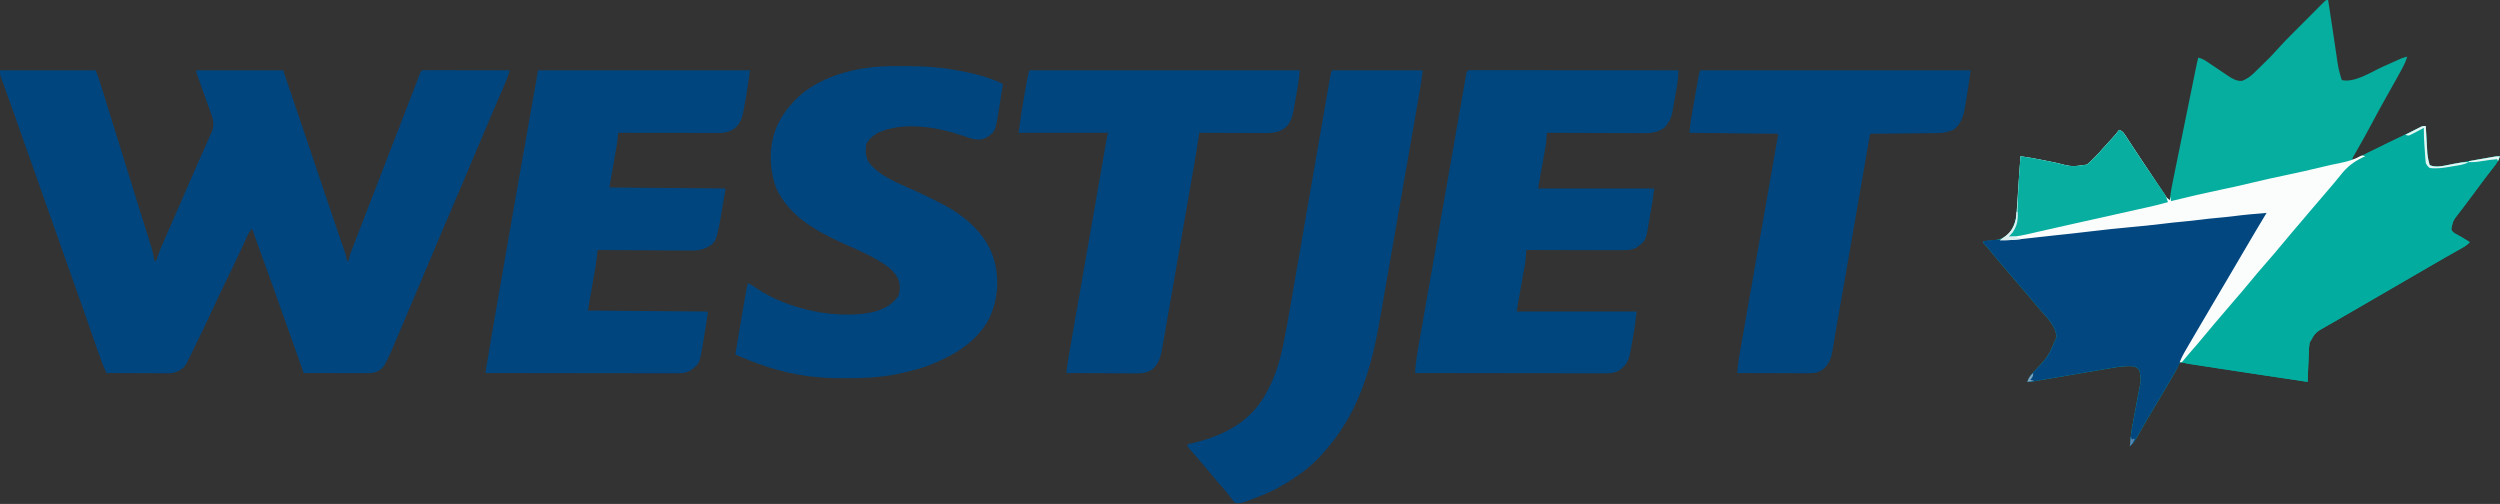 <?xml version="1.0" encoding="UTF-8"?>
<svg version="1.1" xmlns="http://www.w3.org/2000/svg" width="2560" height="516">
<rect width="100%" height="100%" fill="#333333" stroke="none"/>
<path d="M0 0 C0.356 2.303 0.712 4.607 1.067 6.91 C1.405 9.103 1.744 11.296 2.084 13.488 C3.168 20.51 4.231 27.535 5.268 34.564 C5.875 38.677 6.489 42.79 7.103 46.902 C7.407 48.956 7.71 51.01 8.01 53.065 C8.438 56.003 8.877 58.939 9.316 61.875 C9.441 62.747 9.566 63.619 9.695 64.518 C10.609 70.535 12.114 76.216 14 82 C27.073 85.059 44.351 73.538 56.125 68.25 C59.056 66.936 61.988 65.624 64.921 64.316 C66.732 63.508 68.542 62.697 70.35 61.882 C71.165 61.518 71.981 61.154 72.821 60.778 C73.534 60.458 74.246 60.138 74.981 59.808 C76.97 59.012 78.912 58.467 81 58 C79.319 64.116 76.225 69.415 73.188 74.938 C72.609 75.999 72.03 77.06 71.433 78.153 C67.043 86.173 62.544 94.127 58.018 102.07 C53.39 110.23 48.958 118.49 44.558 126.774 C39.493 136.305 34.262 145.727 28.859 155.07 C28.35 155.957 27.841 156.844 27.316 157.758 C26.867 158.533 26.418 159.308 25.955 160.106 C24.85 161.944 24.85 161.944 25 164 C26.051 163.487 27.101 162.975 28.183 162.446 C65.084 144.439 65.084 144.439 81.385 136.655 C82.739 136.008 82.739 136.008 84.121 135.348 C84.951 134.952 85.781 134.556 86.636 134.149 C88.936 133.031 91.203 131.861 93.473 130.684 C97 129 97 129 100 129 C100.05 129.927 100.1 130.855 100.152 131.811 C100.343 135.285 100.542 138.759 100.745 142.232 C100.831 143.73 100.914 145.227 100.995 146.725 C101.112 148.89 101.238 151.054 101.367 153.219 C101.441 154.517 101.514 155.816 101.589 157.154 C102.035 161.328 102.781 164.985 104 169 C110.849 172.424 121.339 169.097 128.461 167.812 C130.397 167.473 132.334 167.134 134.27 166.795 C136.957 166.323 139.643 165.844 142.33 165.364 C147.056 164.522 151.784 163.69 156.512 162.86 C159.025 162.418 161.537 161.973 164.048 161.525 C165.18 161.324 166.312 161.124 167.478 160.918 C168.475 160.74 169.471 160.563 170.498 160.38 C173 160 173 160 176 160 C174.7 163.616 173.155 166.387 170.797 169.414 C170.154 170.248 169.51 171.081 168.847 171.94 C168.155 172.826 167.463 173.712 166.75 174.625 C165.286 176.521 163.824 178.418 162.363 180.316 C161.26 181.748 161.26 181.748 160.135 183.208 C156.436 188.046 152.84 192.96 149.246 197.876 C146.169 202.078 143.06 206.249 139.898 210.387 C138.876 211.73 138.876 211.73 137.832 213.101 C136.522 214.819 135.207 216.532 133.885 218.24 C128.009 225.708 128.009 225.708 126.027 234.75 C127.319 237.737 128.716 238.47 131.562 240 C132.458 240.498 133.354 240.995 134.277 241.508 C135.176 242 136.074 242.493 137 243 C138.549 243.947 140.091 244.904 141.625 245.875 C143.296 246.927 143.296 246.927 145 248 C142.492 250.818 139.701 252.457 136.426 254.301 C135.296 254.941 134.166 255.581 133.001 256.24 C132.401 256.578 131.8 256.915 131.181 257.263 C127.989 259.056 124.806 260.865 121.621 262.672 C120.651 263.221 120.651 263.221 119.662 263.781 C113.704 267.159 107.784 270.6 101.875 274.062 C93.6 278.905 85.308 283.715 77 288.5 C68.652 293.308 60.318 298.139 52 303 C43.682 307.861 35.348 312.691 27 317.5 C24.838 318.747 22.677 319.995 20.516 321.242 C17.217 323.146 13.918 325.047 10.615 326.942 C7.324 328.831 4.037 330.728 0.75 332.625 C-0.244 333.193 -1.238 333.761 -2.262 334.346 C-13.072 340.444 -13.072 340.444 -19 351 C-19.487 354.14 -19.624 357.26 -19.73 360.434 C-19.791 361.75 -19.791 361.75 -19.852 363.094 C-19.976 365.875 -20.082 368.656 -20.188 371.438 C-20.269 373.333 -20.352 375.228 -20.436 377.123 C-20.638 381.748 -20.823 386.374 -21 391 C-48.128 387.079 -75.215 382.906 -102.3 378.703 C-107.926 377.831 -113.553 376.959 -119.18 376.088 C-130.12 374.393 -141.06 372.697 -152 371 C-152.302 371.772 -152.604 372.544 -152.915 373.34 C-154.061 376.15 -155.431 378.67 -156.949 381.297 C-157.542 382.325 -158.135 383.353 -158.746 384.412 C-159.387 385.514 -160.027 386.615 -160.688 387.75 C-161.362 388.915 -162.037 390.079 -162.711 391.244 C-167.832 400.069 -173.067 408.824 -178.348 417.554 C-181.675 423.07 -184.945 428.612 -188.137 434.207 C-188.478 434.804 -188.818 435.4 -189.17 436.015 C-190.815 438.897 -192.452 441.783 -194.078 444.676 C-194.958 446.223 -194.958 446.223 -195.855 447.801 C-196.367 448.71 -196.879 449.619 -197.407 450.556 C-199.04 453.061 -200.863 454.923 -203 457 C-202.462 448.556 -201.304 440.384 -199.715 432.078 C-199.262 429.647 -198.81 427.216 -198.357 424.785 C-197.646 421.004 -196.932 417.223 -196.218 413.443 C-195.523 409.76 -194.837 406.075 -194.152 402.391 C-193.937 401.267 -193.721 400.142 -193.499 398.984 C-191.414 388.959 -191.414 388.959 -193.188 379.125 C-195.451 376.471 -196.587 375.799 -200 375 C-206.752 374.623 -213.171 375.297 -219.808 376.469 C-221.193 376.703 -221.193 376.703 -222.606 376.942 C-225.623 377.453 -228.638 377.977 -231.652 378.5 C-233.761 378.86 -235.869 379.218 -237.978 379.576 C-243.503 380.516 -249.027 381.465 -254.55 382.417 C-263.414 383.943 -272.281 385.454 -281.147 386.965 C-284.243 387.494 -287.338 388.027 -290.432 388.561 C-292.321 388.884 -294.209 389.208 -296.097 389.531 C-297.39 389.756 -297.39 389.756 -298.709 389.985 C-301.842 390.519 -304.816 391 -308 391 C-306.686 387.198 -305.125 384.732 -302.375 381.812 C-286.662 365.374 -286.662 365.374 -278 345 C-279.026 334.395 -286.692 326.022 -293.695 318.512 C-295.985 316.016 -298.124 313.448 -300.25 310.812 C-304.411 305.673 -308.717 300.677 -313.059 295.691 C-317.046 291.11 -320.988 286.493 -324.901 281.849 C-328.285 277.836 -331.701 273.853 -335.125 269.875 C-339.56 264.722 -343.896 259.503 -348.16 254.207 C-349.913 252.022 -349.913 252.022 -351.746 250.324 C-353 249 -353 249 -353 247 C-351.854 246.902 -350.708 246.804 -349.527 246.703 C-347.997 246.553 -346.467 246.402 -344.938 246.25 C-344.185 246.188 -343.433 246.126 -342.658 246.062 C-335.822 245.352 -331.26 243.26 -326.312 238.312 C-319.455 229.145 -319.062 219.22 -318.375 208.188 C-318.258 206.498 -318.139 204.809 -318.018 203.121 C-317.778 199.718 -317.547 196.315 -317.325 192.911 C-317.027 188.365 -316.704 183.821 -316.371 179.277 C-315.901 172.852 -315.444 166.427 -315 160 C-307.324 161.06 -299.741 162.408 -292.148 163.945 C-291.276 164.121 -290.404 164.297 -289.505 164.478 C-285.88 165.209 -282.255 165.943 -278.633 166.692 C-262.617 170.839 -262.617 170.839 -246.875 168.562 C-240.817 163.163 -235.24 157.405 -229.961 151.246 C-226.984 147.837 -223.902 144.525 -220.819 141.212 C-218.382 138.576 -216.087 135.922 -214 133 C-209.855 134.382 -208.541 137.261 -206.266 140.777 C-205.799 141.484 -205.332 142.19 -204.852 142.918 C-203.84 144.451 -202.832 145.986 -201.828 147.524 C-199.702 150.776 -197.558 154.017 -195.415 157.258 C-194.302 158.943 -193.19 160.627 -192.079 162.312 C-186.647 170.55 -181.164 178.751 -175.646 186.93 C-174.139 189.166 -172.638 191.406 -171.138 193.646 C-170.22 195.008 -169.301 196.369 -168.383 197.73 C-167.966 198.355 -167.55 198.979 -167.12 199.622 C-165.047 202.829 -165.047 202.829 -162 205 C-161.888 203.787 -161.776 202.573 -161.661 201.323 C-160.964 195.084 -159.685 188.979 -158.424 182.833 C-158.162 181.541 -157.9 180.249 -157.63 178.917 C-156.917 175.398 -156.199 171.88 -155.479 168.363 C-154.726 164.672 -153.976 160.981 -153.227 157.29 C-151.968 151.098 -150.707 144.907 -149.444 138.717 C-147.663 129.989 -145.887 121.259 -144.112 112.529 C-142.881 106.474 -141.649 100.419 -140.416 94.364 C-140.117 92.898 -139.819 91.432 -139.521 89.966 C-138.54 85.15 -137.559 80.335 -136.576 75.52 C-136.329 74.305 -136.082 73.09 -135.827 71.838 C-135.486 70.171 -135.486 70.171 -135.139 68.47 C-134.942 67.504 -134.745 66.539 -134.542 65.544 C-134.074 63.348 -133.562 61.174 -133 59 C-128.656 59.906 -125.473 62.156 -121.855 64.621 C-120.442 65.566 -119.029 66.511 -117.615 67.455 C-115.401 68.944 -113.19 70.436 -110.98 71.932 C-108.84 73.378 -106.692 74.812 -104.543 76.246 C-103.892 76.692 -103.24 77.138 -102.569 77.597 C-98.073 80.587 -93.39 83.422 -87.78 82.724 C-83.122 80.771 -79.541 78.313 -75.938 74.75 C-75.397 74.233 -74.856 73.716 -74.298 73.183 C-72.518 71.469 -70.758 69.737 -69 68 C-68.36 67.374 -67.72 66.747 -67.06 66.102 C-58.743 58.009 -58.743 58.009 -50.934 49.437 C-46.364 44.193 -41.457 39.293 -36.543 34.375 C-35.549 33.378 -34.555 32.38 -33.561 31.383 C-31.494 29.31 -29.426 27.24 -27.356 25.17 C-24.7 22.515 -22.051 19.852 -19.403 17.187 C-17.361 15.134 -15.314 13.085 -13.265 11.037 C-12.286 10.056 -11.308 9.073 -10.331 8.089 C-8.975 6.723 -7.611 5.363 -6.247 4.004 C-5.086 2.841 -5.086 2.841 -3.902 1.655 C-2 0 -2 0 0 0 Z " fill="#06AE9F" transform="translate(2384,0)"/>
<path d="M0 0 C32.34 0 64.68 0 98 0 C99.742 4.646 101.422 9.15 102.891 13.863 C103.234 14.959 103.576 16.054 103.93 17.183 C104.477 18.945 104.477 18.945 105.035 20.742 C105.621 22.619 105.621 22.619 106.219 24.533 C107.281 27.936 108.34 31.34 109.399 34.744 C110.293 37.616 111.189 40.487 112.084 43.359 C115.061 52.904 118.031 62.452 121 72 C121.206 72.662 121.412 73.325 121.624 74.008 C125.191 85.48 128.756 96.954 132.311 108.43 C135.794 119.677 139.284 130.92 142.802 142.156 C144.281 146.879 145.756 151.603 147.231 156.327 C148.239 159.554 149.248 162.781 150.263 166.007 C151.379 169.559 152.489 173.113 153.598 176.668 C153.929 177.716 154.26 178.764 154.602 179.844 C156.173 184.907 157.457 189.723 158 195 C158.66 195 159.32 195 160 195 C160.342 193.869 160.683 192.739 161.035 191.574 C163.356 184.631 166.396 177.98 169.346 171.288 C170.468 168.742 171.586 166.195 172.702 163.647 C174.305 159.987 175.91 156.327 177.516 152.668 C179.987 147.033 182.447 141.392 184.902 135.75 C185.515 134.342 185.515 134.342 186.14 132.906 C188.219 128.125 190.296 123.343 192.368 118.56 C193.205 116.628 194.042 114.697 194.879 112.766 C195.294 111.807 195.71 110.849 196.138 109.862 C198.778 103.781 201.451 97.716 204.145 91.659 C205.946 87.604 207.735 83.543 209.522 79.481 C210.375 77.551 211.234 75.624 212.1 73.7 C213.297 71.037 214.473 68.366 215.645 65.691 C216.002 64.911 216.359 64.131 216.727 63.327 C220.54 54.494 217.319 47.503 214.184 38.887 C213.808 37.836 213.432 36.785 213.044 35.703 C211.848 32.362 210.644 29.025 209.438 25.688 C208.229 22.332 207.023 18.976 205.82 15.619 C205.072 13.533 204.321 11.449 203.566 9.365 C203.229 8.427 202.892 7.489 202.545 6.522 C202.246 5.695 201.947 4.868 201.639 4.016 C201 2 201 2 201 0 C230.37 0 259.74 0 290 0 C298.731 25.695 307.452 51.393 316.121 77.109 C316.427 78.017 316.733 78.924 317.048 79.859 C320.184 89.163 323.319 98.468 326.453 107.773 C332.154 124.698 337.856 141.622 343.637 158.52 C344.255 160.327 344.255 160.327 344.885 162.172 C346.727 167.56 348.574 172.948 350.43 178.332 C351.054 180.152 351.677 181.972 352.301 183.793 C352.58 184.598 352.86 185.403 353.148 186.232 C354.187 189.276 355 191.76 355 195 C355.66 195 356.32 195 357 195 C357.198 193.9 357.198 193.9 357.4 192.777 C357.949 190.234 358.663 187.985 359.6 185.563 C359.931 184.704 360.261 183.845 360.601 182.96 C360.963 182.03 361.326 181.099 361.699 180.141 C362.082 179.149 362.464 178.158 362.858 177.136 C364.131 173.839 365.409 170.545 366.688 167.25 C367.589 164.918 368.49 162.587 369.39 160.255 C371.29 155.338 373.191 150.422 375.095 145.507 C377.922 138.207 380.739 130.903 383.555 123.598 C393.169 98.657 402.806 73.725 412.48 48.808 C415.935 39.91 419.385 31.01 422.812 22.102 C423.385 20.615 423.958 19.128 424.531 17.641 C425.561 14.966 426.589 12.29 427.614 9.613 C428.053 8.472 428.493 7.331 428.945 6.156 C429.322 5.175 429.698 4.193 430.086 3.182 C431 1 431 1 432 0 C434.8 -0.095 437.575 -0.126 440.375 -0.114 C441.253 -0.114 442.131 -0.114 443.036 -0.114 C445.952 -0.113 448.869 -0.105 451.785 -0.098 C453.802 -0.096 455.818 -0.094 457.834 -0.093 C463.153 -0.09 468.471 -0.08 473.789 -0.069 C479.212 -0.058 484.634 -0.054 490.057 -0.049 C500.704 -0.038 511.352 -0.021 522 0 C521.537 1.414 521.072 2.827 520.606 4.24 C520.217 5.42 520.217 5.42 519.821 6.625 C518.542 10.325 517.001 13.897 515.438 17.484 C515.094 18.28 514.751 19.076 514.398 19.896 C513.657 21.615 512.914 23.332 512.17 25.049 C510.13 29.758 508.103 34.473 506.074 39.188 C505.653 40.167 505.231 41.146 504.797 42.155 C500.418 52.332 496.112 62.539 491.812 72.75 C484.705 89.62 477.553 106.472 470.375 123.312 C469.886 124.461 469.396 125.609 468.892 126.792 C466.953 131.341 465.015 135.889 463.076 140.438 C458.796 150.477 454.52 160.519 450.25 170.562 C449.742 171.758 449.742 171.758 449.223 172.978 C444.146 184.923 439.095 196.877 434.052 208.836 C430.823 216.49 427.59 224.142 424.355 231.794 C423.418 234.012 422.48 236.23 421.543 238.448 C418.458 245.751 415.368 253.051 412.272 260.349 C411.27 262.712 410.27 265.075 409.271 267.44 C393.561 304.626 393.561 304.626 385 309 C381.519 310.16 378.815 310.12 375.142 310.114 C374.449 310.114 373.756 310.114 373.042 310.114 C370.753 310.113 368.465 310.105 366.176 310.098 C364.588 310.096 363.001 310.094 361.413 310.093 C357.236 310.09 353.058 310.08 348.881 310.069 C344.618 310.058 340.355 310.054 336.092 310.049 C327.728 310.038 319.364 310.021 311 310 C310.767 309.341 310.533 308.682 310.293 308.003 C293.032 259.274 275.751 210.552 258 162 C255.637 164.942 254.015 167.852 252.461 171.285 C251.972 172.355 251.483 173.425 250.979 174.527 C250.449 175.694 249.92 176.861 249.375 178.062 C244.239 189.286 238.922 200.412 233.5 211.5 C228.393 221.953 223.362 232.43 218.5 243 C213.466 253.941 208.269 264.795 203 275.625 C202.636 276.373 202.272 277.121 201.898 277.892 C199.894 282.01 197.881 286.124 195.862 290.235 C195.069 291.858 194.29 293.488 193.511 295.118 C193.084 296.005 192.656 296.891 192.215 297.805 C191.863 298.544 191.511 299.284 191.148 300.046 C187.842 305.671 183.118 308.26 177 310 C173.697 310.241 173.697 310.241 170.077 310.227 C169.08 310.227 169.08 310.227 168.064 310.228 C165.889 310.227 163.714 310.211 161.539 310.195 C160.023 310.192 158.507 310.189 156.991 310.187 C153.016 310.179 149.041 310.16 145.066 310.137 C141.004 310.117 136.941 310.108 132.879 310.098 C124.919 310.076 116.96 310.042 109 310 C105.701 302.98 103.073 295.8 100.543 288.473 C99.9 286.627 99.257 284.781 98.614 282.935 C97.935 280.985 97.259 279.035 96.582 277.084 C94.454 270.945 92.314 264.811 90.174 258.676 C89.695 257.304 89.217 255.933 88.739 254.561 C84.673 242.896 80.548 231.252 76.375 219.625 C70.733 203.895 65.164 188.141 59.625 172.375 C51.958 150.555 44.254 128.748 36.525 106.95 C33.66 98.864 30.798 90.778 27.938 82.69 C27.173 80.529 26.409 78.367 25.645 76.206 C23.396 69.847 21.147 63.488 18.899 57.129 C17.965 54.489 17.031 51.85 16.098 49.21 C15.416 47.282 14.735 45.353 14.054 43.425 C11.758 36.927 9.439 30.439 7.085 23.963 C6.385 22.028 5.684 20.092 4.984 18.157 C4.325 16.342 3.659 14.529 2.992 12.716 C2.598 11.628 2.204 10.539 1.799 9.417 C1.45 8.464 1.102 7.511 0.742 6.529 C0 4 0 4 0 0 Z " fill="#00457E" transform="translate(0,72)"/>
<path d="M0 0 C71.61 0 143.22 0 217 0 C213.449 24.854 213.449 24.854 211.5 35.438 C211.3 36.58 211.1 37.723 210.895 38.9 C209.409 47.004 207.481 55.102 200.363 60.164 C195.379 63.17 191.037 64.127 185.299 64.12 C184.383 64.122 183.467 64.123 182.524 64.124 C181.036 64.119 181.036 64.119 179.518 64.114 C177.937 64.114 177.937 64.114 176.324 64.114 C172.845 64.113 169.366 64.105 165.887 64.098 C163.472 64.096 161.058 64.094 158.644 64.093 C152.293 64.09 145.943 64.08 139.592 64.069 C133.11 64.058 126.628 64.054 120.146 64.049 C107.431 64.038 94.715 64.021 82 64 C81.67 67.3 81.34 70.6 81 74 C78.36 89.18 75.72 104.36 73 120 C112.27 120.33 151.54 120.66 192 121 C183.237 173.579 183.237 173.579 177 179 C170.161 183.502 164.206 184.72 156.134 184.568 C154.581 184.569 154.581 184.569 152.997 184.57 C149.609 184.566 146.223 184.528 142.836 184.488 C140.474 184.479 138.111 184.472 135.749 184.467 C129.558 184.448 123.367 184.399 117.176 184.343 C110.848 184.292 104.52 184.269 98.191 184.244 C85.794 184.191 73.397 184.105 61 184 C60.34 189.28 59.68 194.56 59 200 C56.36 215.18 53.72 230.36 51 246 C91.59 246.33 132.18 246.66 174 247 C172.627 256.61 171.203 266.165 169.505 275.716 C169.25 277.165 169 278.615 168.755 280.066 C165.406 299.907 165.406 299.907 158.562 305.375 C158.007 305.836 157.451 306.298 156.879 306.773 C151.956 309.987 147.408 310.284 141.654 310.241 C140.398 310.243 140.398 310.243 139.117 310.246 C136.313 310.249 133.51 310.238 130.706 310.227 C128.695 310.226 126.685 310.227 124.674 310.228 C119.216 310.229 113.758 310.217 108.299 310.203 C102.595 310.19 96.891 310.189 91.187 310.187 C80.385 310.181 69.584 310.164 58.782 310.144 C46.485 310.122 34.187 310.111 21.89 310.101 C-3.407 310.08 -28.703 310.045 -54 310 C-49.796 284.501 -45.432 259.033 -40.987 233.575 C-40.093 228.454 -39.201 223.333 -38.308 218.212 C-36.803 209.578 -35.297 200.944 -33.79 192.311 C-32.09 182.572 -30.392 172.834 -28.695 163.095 C-27.021 153.486 -25.345 143.877 -23.669 134.269 C-22.977 130.301 -22.285 126.333 -21.593 122.366 C-14.481 81.562 -7.228 40.784 0 0 Z " fill="#00457E" transform="translate(551,72)"/>
<path d="M0 0 C0.838 0.003 1.675 0.006 2.538 0.009 C3.421 0.008 4.304 0.007 5.213 0.006 C8.195 0.005 11.177 0.01 14.159 0.016 C16.287 0.016 18.416 0.016 20.544 0.015 C26.341 0.015 32.138 0.021 37.936 0.028 C43.987 0.034 50.038 0.035 56.089 0.036 C67.557 0.039 79.025 0.047 90.492 0.057 C103.544 0.068 116.596 0.074 129.647 0.079 C156.504 0.089 183.361 0.107 210.218 0.129 C210.067 1.867 209.914 3.604 209.76 5.341 C209.632 6.792 209.632 6.792 209.502 8.273 C209.101 12.295 208.467 16.256 207.764 20.235 C207.622 21.043 207.48 21.852 207.334 22.686 C207.034 24.376 206.731 26.066 206.426 27.755 C205.967 30.319 205.532 32.887 205.096 35.455 C204.8 37.111 204.502 38.767 204.202 40.422 C204.016 41.555 204.016 41.555 203.826 42.711 C202.57 49.373 199.706 54.641 194.905 59.442 C187.76 63.928 181.542 64.559 173.303 64.47 C172.239 64.47 171.175 64.471 170.078 64.471 C166.583 64.469 163.088 64.446 159.593 64.422 C157.16 64.416 154.728 64.412 152.295 64.409 C145.91 64.398 139.525 64.368 133.14 64.335 C126.618 64.304 120.095 64.291 113.573 64.276 C100.788 64.243 88.003 64.192 75.218 64.129 C74.888 68.089 74.558 72.049 74.218 76.129 C71.578 90.979 68.938 105.829 66.218 121.129 C105.488 121.129 144.758 121.129 185.218 121.129 C183.845 130.739 182.42 140.294 180.723 149.845 C180.468 151.294 180.218 152.744 179.973 154.195 C176.631 173.99 176.631 173.99 169.843 179.504 C169.299 179.966 168.755 180.427 168.194 180.903 C162.332 184.54 156.468 184.406 149.806 184.356 C148.771 184.356 147.736 184.357 146.67 184.357 C143.261 184.356 139.853 184.34 136.444 184.324 C134.076 184.321 131.708 184.318 129.34 184.316 C123.116 184.308 116.892 184.289 110.668 184.266 C104.313 184.246 97.959 184.237 91.604 184.227 C79.142 184.205 66.68 184.171 54.218 184.129 C53.888 188.089 53.558 192.049 53.218 196.129 C50.248 212.959 47.278 229.789 44.218 247.129 C84.808 247.129 125.398 247.129 167.218 247.129 C165.93 257.426 164.579 267.513 162.668 277.678 C162.274 279.787 161.895 281.897 161.516 284.008 C161.263 285.374 161.008 286.74 160.753 288.106 C160.53 289.313 160.307 290.52 160.077 291.764 C158.683 297.221 156.643 301.231 152.343 304.879 C151.685 305.451 151.028 306.024 150.35 306.613 C145.412 310.123 140.824 310.414 134.91 310.37 C134.076 310.371 133.243 310.373 132.385 310.375 C129.595 310.378 126.805 310.367 124.015 310.356 C122.014 310.356 120.014 310.356 118.013 310.357 C112.582 310.358 107.15 310.346 101.719 310.332 C96.043 310.319 90.367 310.318 84.691 310.316 C73.942 310.31 63.193 310.293 52.445 310.273 C40.208 310.251 27.971 310.24 15.734 310.23 C-9.438 310.209 -34.61 310.174 -59.782 310.129 C-59.211 299.703 -57.435 289.563 -55.618 279.301 C-55.289 277.417 -54.96 275.533 -54.632 273.65 C-53.739 268.536 -52.839 263.424 -51.939 258.312 C-50.979 252.856 -50.025 247.4 -49.07 241.944 C-47.245 231.515 -45.414 221.088 -43.581 210.661 C-41.56 199.161 -39.545 187.66 -37.531 176.158 C-33.984 155.911 -30.43 135.666 -26.872 115.421 C-24.315 100.875 -21.767 86.328 -19.227 71.779 C-17.909 64.229 -16.589 56.68 -15.268 49.131 C-14.208 43.077 -13.152 37.022 -12.099 30.967 C-11.457 27.282 -10.811 23.599 -10.165 19.915 C-9.867 18.211 -9.57 16.507 -9.275 14.803 C-8.875 12.496 -8.47 10.19 -8.064 7.883 C-7.839 6.594 -7.614 5.306 -7.383 3.978 C-6.357 -0.89 -4.63 0.012 0 0 Z " fill="#00467E" transform="translate(1508.782,71.871)"/>
<path d="M0 0 C0.938 -0.007 1.876 -0.014 2.843 -0.021 C5.865 -0.039 8.888 -0.045 11.91 -0.047 C13.459 -0.048 13.459 -0.048 15.04 -0.049 C30.887 -0.032 46.324 0.483 61.973 3.203 C62.946 3.364 63.919 3.525 64.922 3.691 C81.626 6.529 99.747 10.59 114.973 18.203 C114.181 23.272 113.381 28.34 112.574 33.407 C112.301 35.126 112.031 36.845 111.762 38.565 C107.437 66.265 107.437 66.265 100.012 71.895 C95.195 74.985 91.395 75.612 85.695 74.812 C81.708 73.92 77.904 72.565 74.05 71.219 C48.03 62.26 12.912 56.231 -13.027 68.203 C-18.173 71.204 -22.572 74.678 -25.027 80.203 C-25.891 86.569 -25.822 92.739 -22.449 98.352 C-10.915 113.372 9.662 120.559 26.324 128.156 C33.978 131.646 41.501 135.342 48.973 139.203 C50.08 139.76 51.187 140.317 52.328 140.891 C75.588 152.896 97.215 170.978 105.4 196.563 C111.868 218.18 109.954 240.986 99.516 260.996 C88.685 279.257 71.915 291.66 52.872 300.337 C51.102 301.144 49.345 301.979 47.59 302.816 C34.188 308.947 19.834 312.614 5.41 315.453 C4.658 315.604 3.906 315.755 3.131 315.911 C-13.008 318.886 -29.343 319.584 -45.715 319.516 C-46.627 319.514 -47.538 319.512 -48.478 319.51 C-63.169 319.461 -77.535 318.786 -92.027 316.203 C-93.4 315.97 -93.4 315.97 -94.801 315.731 C-116.963 311.844 -138.505 304.316 -159.027 295.203 C-156.125 277.584 -153.198 259.969 -150.108 242.382 C-149.847 240.891 -149.585 239.4 -149.325 237.909 C-148.961 235.828 -148.595 233.748 -148.227 231.668 C-147.915 229.899 -147.915 229.899 -147.596 228.094 C-147.027 225.203 -147.027 225.203 -146.027 222.203 C-142.393 223.867 -139.258 226.075 -135.965 228.328 C-104.578 248.97 -56.318 259.331 -19.411 252.076 C-8.31 249.408 1.416 244.874 7.973 235.203 C9.965 229.227 10.002 222.55 7.223 216.828 C4.163 211.316 0.338 207.453 -4.84 203.891 C-5.836 203.193 -6.833 202.496 -7.859 201.777 C-18.362 195.042 -29.734 189.845 -41.121 184.818 C-70.913 171.626 -102.54 156.273 -117.027 125.203 C-124.686 104.823 -124.97 81.177 -116.297 61.137 C-112.354 52.488 -107.497 45.217 -101.027 38.203 C-100.489 37.584 -99.95 36.966 -99.395 36.328 C-75.257 10.129 -34.308 0.172 0 0 Z " fill="#00457E" transform="translate(912.027,67.797)"/>
<path d="M0 0 C30.69 0 61.38 0 93 0 C90.75 15.75 90.75 15.75 89.697 21.795 C89.523 22.802 89.523 22.802 89.345 23.828 C88.964 26.021 88.581 28.213 88.197 30.406 C87.918 32.007 87.64 33.609 87.362 35.211 C86.608 39.544 85.852 43.877 85.096 48.209 C84.29 52.829 83.486 57.448 82.682 62.068 C80.782 72.984 78.877 83.899 76.972 94.814 C76.261 98.889 75.55 102.964 74.839 107.039 C71.84 124.227 68.84 141.415 65.835 158.602 C65.665 159.58 65.494 160.558 65.318 161.566 C64.641 165.436 63.965 169.306 63.288 173.176 C60.948 186.564 58.615 199.953 56.287 213.343 C54.695 222.497 53.098 231.651 51.493 240.803 C50.64 245.667 49.79 250.53 48.949 255.396 C39.914 307.596 25.954 354.371 -11 394 C-11.724 394.79 -12.449 395.58 -13.195 396.395 C-24.12 407.856 -37.269 417.199 -51 425 C-52.682 425.98 -52.682 425.98 -54.398 426.98 C-64.781 432.875 -75.78 436.988 -87 441 C-88.071 441.405 -89.142 441.81 -90.246 442.227 C-93.416 443.117 -95.729 443.466 -99 443 C-101.098 441.121 -101.098 441.121 -103.062 438.438 C-104.209 436.935 -104.209 436.935 -105.379 435.402 C-105.794 434.854 -106.209 434.306 -106.637 433.742 C-109.132 430.554 -111.828 427.54 -114.5 424.5 C-118.236 420.22 -121.925 415.917 -125.5 411.5 C-129.684 406.332 -134.025 401.31 -138.396 396.301 C-139.935 394.537 -141.468 392.769 -143 391 C-143.496 390.435 -143.991 389.87 -144.502 389.288 C-148 385.227 -148 385.227 -148 383 C-146.742 382.709 -145.484 382.417 -144.188 382.117 C-113.973 374.955 -87.38 362.708 -70.31 335.583 C-60.056 318.754 -54.225 301.643 -50.264 282.372 C-50.007 281.125 -49.75 279.878 -49.486 278.594 C-46.104 261.974 -43.271 245.252 -40.391 228.539 C-39.558 223.71 -38.719 218.882 -37.88 214.054 C-36.286 204.865 -34.695 195.675 -33.107 186.484 C-31.179 175.329 -29.246 164.175 -27.312 153.021 C-26.965 151.016 -26.617 149.011 -26.27 147.007 C-25.577 143.009 -24.884 139.011 -24.191 135.013 C-23.331 130.053 -22.472 125.093 -21.612 120.132 C-19.409 107.421 -17.205 94.711 -15 82 C-14.83 81.018 -14.659 80.037 -14.484 79.025 C-12.472 67.43 -10.458 55.835 -8.437 44.241 C-7.661 39.791 -6.886 35.341 -6.114 30.89 C-5.404 26.796 -4.69 22.703 -3.975 18.609 C-3.714 17.117 -3.455 15.624 -3.196 14.131 C-2.846 12.107 -2.492 10.084 -2.137 8.06 C-1.842 6.366 -1.842 6.366 -1.541 4.637 C-1 2 -1 2 0 0 Z " fill="#00457E" transform="translate(1364,72)"/>
<path d="M0 0 C91.41 0 182.82 0 277 0 C276.357 6.433 275.649 12.671 274.512 19.008 C274.367 19.818 274.223 20.628 274.074 21.463 C273.769 23.159 273.463 24.855 273.154 26.55 C272.688 29.124 272.239 31.7 271.791 34.277 C271.491 35.938 271.189 37.598 270.887 39.258 C270.757 40.016 270.628 40.775 270.495 41.556 C269.228 48.308 267.022 55.264 261.188 59.375 C260.562 59.836 259.937 60.298 259.293 60.773 C253.836 63.693 248.316 64.291 242.229 64.227 C241.486 64.227 240.744 64.228 239.979 64.228 C237.55 64.227 235.121 64.211 232.691 64.195 C230.997 64.192 229.304 64.189 227.61 64.187 C223.169 64.179 218.729 64.16 214.289 64.137 C209.75 64.117 205.212 64.108 200.674 64.098 C191.782 64.076 182.891 64.041 174 64 C173.897 64.768 173.794 65.536 173.688 66.327 C172.183 77.232 170.313 88.064 168.424 98.907 C168.064 100.984 167.704 103.06 167.344 105.136 C166.373 110.735 165.399 116.334 164.425 121.932 C163.815 125.435 163.206 128.938 162.596 132.44 C160.687 143.416 158.777 154.391 156.863 165.365 C154.66 178.008 152.462 190.651 150.269 203.295 C148.569 213.094 146.864 222.891 145.155 232.688 C144.136 238.529 143.119 244.372 142.108 250.215 C141.158 255.705 140.201 261.193 139.24 266.681 C138.888 268.691 138.54 270.701 138.194 272.712 C137.719 275.464 137.237 278.214 136.752 280.964 C136.618 281.753 136.484 282.542 136.346 283.355 C135.09 290.386 133.655 297.943 128.75 303.375 C128.209 304.001 127.667 304.628 127.109 305.273 C121.824 309.6 116.521 310.44 109.862 310.341 C109.08 310.341 108.299 310.341 107.494 310.342 C104.935 310.34 102.376 310.317 99.816 310.293 C98.033 310.287 96.249 310.283 94.466 310.28 C89.788 310.269 85.111 310.239 80.434 310.206 C75.655 310.175 70.875 310.162 66.096 310.146 C56.73 310.114 47.365 310.063 38 310 C38.588 304.218 39.353 298.507 40.364 292.784 C40.499 292.008 40.633 291.232 40.772 290.433 C41.22 287.859 41.672 285.286 42.124 282.713 C42.448 280.855 42.771 278.998 43.095 277.14 C43.973 272.102 44.854 267.065 45.736 262.029 C46.667 256.713 47.594 251.397 48.521 246.081 C50.285 235.975 52.052 225.869 53.819 215.764 C55.803 204.422 57.783 193.08 59.763 181.738 C62.191 167.836 64.619 153.934 67.049 140.032 C67.306 138.557 67.306 138.557 67.569 137.053 C68.409 132.251 69.249 127.448 70.09 122.646 C71.574 114.169 73.055 105.692 74.521 97.212 C75.172 93.447 75.825 89.682 76.478 85.917 C76.786 84.143 77.092 82.369 77.396 80.595 C77.813 78.169 78.234 75.744 78.655 73.319 C78.778 72.602 78.9 71.884 79.026 71.145 C79.886 66.228 79.886 66.228 81 64 C50.64 64 20.28 64 -11 64 C-7.545 39.814 -7.545 39.814 -6.211 32.305 C-6.062 31.454 -5.913 30.603 -5.76 29.726 C-5.454 27.981 -5.147 26.235 -4.838 24.491 C-4.364 21.814 -3.897 19.135 -3.43 16.457 C-3.128 14.74 -2.826 13.022 -2.523 11.305 C-2.385 10.511 -2.246 9.718 -2.104 8.9 C-1.56 5.845 -0.983 2.948 0 0 Z " fill="#00457E" transform="translate(1054,72)"/>
<path d="M0 0 C91.41 0 182.82 0 277 0 C275.615 9.695 274.232 19.376 272.615 29.033 C272.371 30.517 272.135 32.002 271.906 33.488 C270.308 43.86 268.432 53.377 260.062 60.5 C254.218 63.363 248.681 64.299 242.229 64.319 C241.486 64.329 240.744 64.339 239.979 64.349 C237.55 64.38 235.121 64.397 232.691 64.414 C230.997 64.433 229.304 64.452 227.61 64.473 C223.169 64.524 218.729 64.564 214.289 64.601 C209.75 64.641 205.212 64.692 200.674 64.742 C191.783 64.839 182.891 64.923 174 65 C173.824 66.01 173.648 67.02 173.467 68.061 C169.169 92.764 164.869 117.468 160.569 142.171 C158.489 154.117 156.41 166.064 154.331 178.011 C152.517 188.438 150.702 198.864 148.887 209.29 C147.928 214.798 146.969 220.307 146.011 225.815 C145.827 226.872 145.643 227.93 145.453 229.019 C145.089 231.113 144.725 233.206 144.36 235.3 C143.498 240.256 142.634 245.212 141.764 250.168 C141.44 252.02 141.115 253.873 140.79 255.726 C140.557 257.054 140.557 257.054 140.319 258.409 C139.484 263.187 138.665 267.967 137.871 272.752 C137.536 274.764 137.197 276.775 136.856 278.786 C136.465 281.096 136.083 283.408 135.714 285.722 C134.456 293.071 132.676 300.49 126.562 305.375 C126.007 305.836 125.451 306.298 124.879 306.773 C120.086 309.902 115.695 310.282 110.089 310.227 C109.308 310.227 108.527 310.228 107.722 310.228 C105.152 310.227 102.582 310.211 100.012 310.195 C98.225 310.192 96.439 310.189 94.652 310.187 C89.959 310.179 85.265 310.159 80.572 310.137 C75.779 310.117 70.986 310.108 66.193 310.098 C56.796 310.076 47.398 310.042 38 310 C38.604 299.24 40.681 288.693 42.554 278.101 C42.924 275.989 43.294 273.877 43.663 271.765 C44.663 266.051 45.669 260.339 46.676 254.626 C47.732 248.627 48.783 242.628 49.835 236.628 C51.829 225.259 53.827 213.89 55.827 202.521 C58.092 189.644 60.352 176.767 62.611 163.889 C66.133 143.817 69.658 123.746 73.187 103.675 C73.449 102.187 73.449 102.187 73.716 100.669 C74.211 97.849 74.707 95.029 75.203 92.208 C75.411 91.027 75.411 91.027 75.623 89.823 C77.078 81.548 78.54 73.274 80 65 C49.97 64.67 19.94 64.34 -11 64 C-9.875 52.748 -9.875 52.748 -9.076 48.231 C-8.899 47.22 -8.722 46.209 -8.54 45.168 C-8.352 44.114 -8.163 43.059 -7.969 41.973 C-7.773 40.862 -7.577 39.751 -7.375 38.607 C-6.963 36.278 -6.55 33.949 -6.134 31.621 C-5.498 28.049 -4.868 24.477 -4.238 20.904 C-3.836 18.635 -3.434 16.366 -3.031 14.098 C-2.843 13.029 -2.654 11.96 -2.46 10.859 C-2.283 9.871 -2.106 8.882 -1.924 7.864 C-1.769 6.994 -1.615 6.125 -1.455 5.23 C-1 3 -1 3 0 0 Z " fill="#00457E" transform="translate(1741,72)"/>
<path d="M0 0 C0.05 0.927 0.1 1.855 0.152 2.811 C0.343 6.285 0.542 9.759 0.745 13.232 C0.831 14.73 0.914 16.227 0.995 17.725 C1.112 19.89 1.238 22.054 1.367 24.219 C1.441 25.517 1.514 26.816 1.589 28.154 C2.035 32.328 2.781 35.985 4 40 C10.849 43.424 21.339 40.097 28.461 38.812 C30.397 38.473 32.334 38.134 34.27 37.795 C36.957 37.323 39.643 36.844 42.33 36.364 C47.056 35.522 51.784 34.69 56.512 33.86 C59.025 33.418 61.537 32.973 64.048 32.525 C65.18 32.324 66.312 32.124 67.478 31.918 C68.475 31.74 69.471 31.563 70.498 31.38 C73 31 73 31 76 31 C74.7 34.616 73.155 37.387 70.797 40.414 C69.832 41.664 69.832 41.664 68.847 42.94 C67.809 44.269 67.809 44.269 66.75 45.625 C65.286 47.521 63.824 49.418 62.363 51.316 C61.628 52.27 60.893 53.225 60.135 54.208 C56.436 59.046 52.84 63.96 49.246 68.876 C46.169 73.078 43.06 77.249 39.898 81.387 C38.876 82.73 38.876 82.73 37.832 84.101 C36.522 85.819 35.207 87.532 33.885 89.24 C28.009 96.708 28.009 96.708 26.027 105.75 C27.319 108.737 28.716 109.47 31.562 111 C32.458 111.498 33.354 111.995 34.277 112.508 C35.176 113 36.074 113.493 37 114 C38.549 114.947 40.091 115.904 41.625 116.875 C42.739 117.576 43.852 118.278 45 119 C42.492 121.818 39.701 123.457 36.426 125.301 C35.296 125.941 34.166 126.581 33.001 127.24 C32.401 127.578 31.8 127.915 31.181 128.263 C27.989 130.056 24.806 131.865 21.621 133.672 C20.975 134.038 20.328 134.404 19.662 134.781 C13.704 138.159 7.784 141.6 1.875 145.062 C-6.4 149.905 -14.692 154.715 -23 159.5 C-31.348 164.308 -39.682 169.139 -48 174 C-56.318 178.861 -64.652 183.691 -73 188.5 C-75.162 189.747 -77.323 190.995 -79.484 192.242 C-82.783 194.146 -86.082 196.047 -89.385 197.942 C-92.676 199.831 -95.963 201.728 -99.25 203.625 C-100.244 204.193 -101.238 204.761 -102.262 205.346 C-113.072 211.444 -113.072 211.444 -119 222 C-119.487 225.14 -119.624 228.26 -119.73 231.434 C-119.771 232.312 -119.811 233.189 -119.852 234.094 C-119.976 236.875 -120.082 239.656 -120.188 242.438 C-120.269 244.333 -120.352 246.228 -120.436 248.123 C-120.638 252.748 -120.823 257.374 -121 262 C-145.072 258.495 -169.13 254.895 -193.177 251.217 C-198.346 250.427 -203.516 249.639 -208.687 248.858 C-213.791 248.086 -218.894 247.308 -223.996 246.526 C-225.918 246.232 -227.841 245.94 -229.763 245.651 C-232.421 245.252 -235.076 244.843 -237.732 244.433 C-238.515 244.317 -239.298 244.201 -240.105 244.082 C-243.719 243.515 -246.856 242.93 -250 241 C-249.455 240.406 -248.909 239.811 -248.348 239.199 C-243.565 233.942 -238.985 228.575 -234.516 223.051 C-231.571 219.479 -228.543 215.988 -225.5 212.5 C-221.766 208.218 -218.075 203.917 -214.5 199.5 C-209.371 193.171 -204.007 187.053 -198.66 180.91 C-192.539 173.867 -186.44 166.81 -180.562 159.562 C-176.46 154.511 -172.213 149.597 -167.94 144.69 C-163.953 140.109 -160.012 135.493 -156.099 130.849 C-152.715 126.836 -149.299 122.853 -145.875 118.875 C-142.382 114.814 -138.936 110.725 -135.562 106.562 C-131.46 101.511 -127.213 96.597 -122.94 91.69 C-118.953 87.109 -115.012 82.493 -111.099 77.849 C-107.715 73.836 -104.299 69.853 -100.875 65.875 C-97.312 61.735 -93.808 57.561 -90.375 53.312 C-88.919 51.54 -87.46 49.769 -86 48 C-85.223 47.038 -84.445 46.077 -83.645 45.086 C-77.939 38.355 -72.305 34.115 -64 31 C-63.34 31 -62.68 31 -62 31 C-62 30.34 -62 29.68 -62 29 C-45.863 20.874 -29.691 12.853 -13.354 5.136 C-11.062 4.03 -8.805 2.868 -6.547 1.695 C-3 0 -3 0 0 0 Z " fill="#02AC9E" transform="translate(2484,129)"/>
<path d="M0 0 C-10.187 17.9 -20.451 35.757 -30.953 53.474 C-35.408 60.99 -39.834 68.524 -44.25 76.062 C-44.606 76.67 -44.962 77.278 -45.329 77.905 C-47.887 82.269 -50.444 86.635 -53 91 C-69.483 119.145 -69.483 119.145 -77.188 132.188 C-77.692 133.041 -78.196 133.895 -78.716 134.775 C-79.195 135.585 -79.674 136.396 -80.168 137.23 C-80.863 138.407 -80.863 138.407 -81.572 139.607 C-82.566 141.273 -83.573 142.932 -84.588 144.584 C-87.476 149.299 -89.823 153.91 -92 159 C-94.163 163.009 -96.456 166.94 -98.75 170.875 C-99.42 172.031 -100.09 173.186 -100.76 174.342 C-105.866 183.133 -111.086 191.856 -116.348 200.555 C-119.675 206.07 -122.945 211.612 -126.137 217.207 C-126.478 217.804 -126.818 218.4 -127.17 219.015 C-128.815 221.897 -130.452 224.783 -132.078 227.676 C-132.958 229.223 -132.958 229.223 -133.855 230.801 C-134.367 231.71 -134.879 232.619 -135.407 233.556 C-137.04 236.061 -138.863 237.923 -141 240 C-140.462 231.556 -139.304 223.384 -137.715 215.078 C-137.262 212.647 -136.81 210.216 -136.357 207.785 C-135.646 204.004 -134.932 200.223 -134.218 196.443 C-133.523 192.76 -132.837 189.075 -132.152 185.391 C-131.937 184.267 -131.721 183.142 -131.499 181.984 C-129.414 171.959 -129.414 171.959 -131.188 162.125 C-133.451 159.471 -134.587 158.799 -138 158 C-144.752 157.623 -151.171 158.297 -157.808 159.469 C-158.732 159.625 -159.655 159.781 -160.606 159.942 C-163.623 160.453 -166.638 160.977 -169.652 161.5 C-171.761 161.86 -173.869 162.218 -175.978 162.576 C-181.503 163.516 -187.027 164.465 -192.55 165.417 C-201.414 166.943 -210.281 168.454 -219.147 169.965 C-222.243 170.494 -225.338 171.027 -228.432 171.561 C-230.321 171.884 -232.209 172.208 -234.097 172.531 C-234.959 172.681 -235.821 172.83 -236.709 172.985 C-239.842 173.519 -242.816 174 -246 174 C-244.686 170.198 -243.125 167.732 -240.375 164.812 C-224.662 148.374 -224.662 148.374 -216 128 C-217.026 117.395 -224.692 109.022 -231.695 101.512 C-233.985 99.016 -236.124 96.448 -238.25 93.812 C-242.411 88.673 -246.717 83.677 -251.059 78.691 C-255.046 74.11 -258.988 69.493 -262.901 64.849 C-266.285 60.836 -269.701 56.853 -273.125 52.875 C-277.56 47.722 -281.896 42.503 -286.16 37.207 C-287.913 35.022 -287.913 35.022 -289.746 33.324 C-291 32 -291 32 -291 30 C-286.843 29.239 -282.794 28.809 -278.574 28.605 C-277.321 28.539 -276.068 28.473 -274.778 28.405 C-273.782 28.353 -273.782 28.353 -272.765 28.299 C-260.303 27.628 -247.97 26.525 -235.586 24.933 C-222.121 23.205 -208.633 21.793 -195.125 20.438 C-190.91 20.013 -186.695 19.589 -182.48 19.164 C-180.974 19.012 -180.974 19.012 -179.436 18.858 C-164.814 17.381 -150.202 15.812 -135.625 13.938 C-128.688 13.046 -121.739 12.389 -114.776 11.75 C-109.501 11.259 -104.253 10.683 -99 10 C-91.938 9.081 -84.868 8.401 -77.777 7.75 C-72.502 7.259 -67.254 6.683 -62 6 C-55.229 5.123 -48.454 4.448 -41.656 3.825 C-32.536 2.98 -23.432 1.982 -14.329 0.965 C-13.189 0.84 -12.049 0.715 -10.875 0.586 C-9.862 0.473 -8.849 0.36 -7.805 0.244 C-5.185 0.016 -2.628 -0.045 0 0 Z " fill="#024780" transform="translate(2322,217)"/>
<path d="M0 0 C4.145 1.382 5.459 4.261 7.734 7.777 C8.201 8.484 8.668 9.19 9.148 9.918 C10.16 11.451 11.168 12.986 12.172 14.524 C14.298 17.776 16.442 21.017 18.585 24.258 C19.698 25.943 20.81 27.627 21.921 29.312 C27.353 37.55 32.836 45.751 38.354 53.93 C39.861 56.166 41.362 58.406 42.862 60.646 C43.78 62.008 44.699 63.369 45.617 64.73 C46.034 65.355 46.45 65.979 46.88 66.622 C48.953 69.829 48.953 69.829 52 72 C52.33 70.68 52.66 69.36 53 68 C53 69.65 53 71.3 53 73 C53.659 72.835 54.317 72.67 54.996 72.5 C71.022 68.509 87.093 64.857 103.25 61.438 C114.366 59.085 125.469 56.731 136.5 54 C148.532 51.021 160.652 48.481 172.776 45.912 C184.52 43.421 196.222 40.84 207.877 37.961 C214.038 36.445 220.216 35.116 226.438 33.875 C233.723 32.406 240.562 30.534 247.066 26.82 C249 26 249 26 252 27 C251.033 27.45 250.066 27.9 249.07 28.363 C239.783 32.875 233.483 37.803 227 46 C225.563 47.75 224.125 49.5 222.688 51.25 C221.591 52.607 221.591 52.607 220.473 53.992 C217.583 57.507 214.613 60.944 211.625 64.375 C206.14 70.674 200.72 77.024 195.338 83.412 C193.082 86.089 190.823 88.764 188.562 91.438 C188.113 91.97 187.663 92.502 187.199 93.051 C183.779 97.093 180.329 101.111 176.875 105.125 C173.382 109.186 169.936 113.275 166.562 117.438 C161.408 123.783 156.026 129.925 150.66 136.09 C144.539 143.133 138.44 150.19 132.562 157.438 C128.46 162.489 124.213 167.403 119.94 172.31 C115.953 176.891 112.012 181.507 108.099 186.151 C104.715 190.164 101.299 194.147 97.875 198.125 C94.382 202.186 90.936 206.275 87.562 210.438 C82.381 216.82 76.979 223.011 71.561 229.193 C70.473 230.453 69.401 231.726 68.341 233.01 C67.81 233.651 67.278 234.292 66.73 234.953 C66.254 235.537 65.777 236.122 65.286 236.724 C64 238 64 238 62 238 C63.246 234.74 64.627 231.717 66.363 228.691 C66.831 227.874 67.298 227.057 67.78 226.215 C68.286 225.34 68.791 224.464 69.312 223.562 C69.846 222.634 70.379 221.706 70.929 220.75 C75.709 212.456 80.577 204.214 85.461 195.98 C89.073 189.887 92.653 183.774 96.231 177.66 C102.846 166.357 109.501 155.079 116.188 143.818 C120.516 136.524 124.802 129.208 129.062 121.875 C136.25 109.508 143.611 97.248 151 85 C139.329 85.954 127.697 86.968 116.086 88.5 C111.235 89.118 106.369 89.554 101.5 90 C95.317 90.568 89.158 91.199 83 92 C76.842 92.801 70.683 93.432 64.5 94 C58.296 94.57 52.116 95.202 45.938 96 C34.225 97.511 22.468 98.58 10.711 99.688 C-2.249 100.915 -15.19 102.209 -28.111 103.807 C-41.268 105.423 -54.451 106.8 -67.632 108.206 C-72.651 108.743 -77.668 109.295 -82.684 109.857 C-86.043 110.234 -89.404 110.607 -92.764 110.98 C-94.359 111.158 -95.954 111.337 -97.548 111.519 C-105.725 112.451 -113.754 113.228 -122 113 C-120.1 111.569 -118.205 110.143 -116.254 108.781 C-110.343 104.304 -107.011 98.372 -105.634 91.057 C-104.908 85.749 -104.621 80.408 -104.312 75.062 C-104.2 73.383 -104.086 71.703 -103.969 70.023 C-103.738 66.642 -103.518 63.261 -103.309 59.878 C-103.026 55.345 -102.709 50.815 -102.375 46.285 C-101.902 39.858 -101.444 33.429 -101 27 C-93.324 28.06 -85.741 29.408 -78.148 30.945 C-77.276 31.121 -76.404 31.297 -75.505 31.478 C-71.88 32.209 -68.255 32.943 -64.633 33.692 C-48.617 37.839 -48.617 37.839 -32.875 35.562 C-26.817 30.163 -21.24 24.405 -15.961 18.246 C-12.984 14.837 -9.902 11.525 -6.819 8.212 C-4.382 5.576 -2.087 2.922 0 0 Z " fill="#FBFDFD" transform="translate(2170,133)"/>
<path d="M0 0 C4.175 1.392 5.511 4.341 7.805 7.883 C8.277 8.597 8.749 9.311 9.235 10.047 C10.789 12.402 12.332 14.763 13.875 17.125 C16.039 20.414 18.207 23.699 20.375 26.984 C20.925 27.819 21.474 28.654 22.04 29.514 C25.705 35.071 29.423 40.588 33.188 46.078 C33.672 46.786 34.157 47.495 34.657 48.225 C36.514 50.937 38.372 53.648 40.243 56.351 C41.52 58.196 42.788 60.047 44.055 61.898 C44.771 62.937 45.488 63.975 46.226 65.044 C47.99 67.984 49.055 70.715 50 74 C42.484 76.124 34.944 77.966 27.312 79.625 C24.922 80.15 22.531 80.677 20.141 81.203 C19.183 81.414 19.183 81.414 18.206 81.629 C10.504 83.325 2.811 85.063 -4.882 86.799 C-20.036 90.217 -35.194 93.611 -50.363 96.965 C-58.512 98.768 -66.653 100.602 -74.789 102.465 C-77.515 103.087 -80.241 103.708 -82.966 104.329 C-84.716 104.729 -86.464 105.132 -88.212 105.536 C-96.801 107.524 -105.176 109.436 -114 110 C-111.803 107.217 -111.803 107.217 -109.605 104.434 C-105.71 98.529 -104.542 93.484 -104.34 86.551 C-104.305 85.748 -104.27 84.944 -104.234 84.117 C-104.162 82.402 -104.094 80.686 -104.033 78.971 C-103.872 74.486 -103.669 70.003 -103.473 65.52 C-103.435 64.626 -103.397 63.733 -103.358 62.812 C-103.008 54.696 -102.48 46.601 -101.875 38.5 C-101.787 37.321 -101.7 36.142 -101.609 34.927 C-101.41 32.284 -101.207 29.642 -101 27 C-93.324 28.06 -85.741 29.408 -78.148 30.945 C-77.276 31.121 -76.404 31.297 -75.505 31.478 C-71.88 32.209 -68.255 32.943 -64.633 33.692 C-48.617 37.839 -48.617 37.839 -32.875 35.562 C-26.817 30.163 -21.24 24.405 -15.961 18.246 C-12.984 14.837 -9.902 11.525 -6.819 8.212 C-4.382 5.576 -2.087 2.922 0 0 Z " fill="#08AEA0" transform="translate(2170,133)"/>
<path d="M0 0 C0.05 0.927 0.1 1.855 0.152 2.811 C0.343 6.285 0.542 9.759 0.745 13.232 C0.831 14.73 0.914 16.227 0.995 17.725 C1.112 19.89 1.238 22.054 1.367 24.219 C1.441 25.517 1.514 26.816 1.589 28.154 C2.035 32.328 2.781 35.985 4 40 C10.557 43.278 20.401 40.248 27.25 39 C29.359 38.621 31.468 38.246 33.578 37.875 C34.961 37.624 34.961 37.624 36.372 37.367 C38.953 37.007 41.398 36.934 44 37 C39.133 39.713 33.937 40.23 28.5 41.125 C27.474 41.307 26.448 41.489 25.391 41.676 C18.411 42.842 11.058 44.022 4 43 C2.014 41.441 1.127 40.254 0 38 C-0.223 35.991 -0.393 33.977 -0.535 31.961 C-0.622 30.74 -0.709 29.519 -0.799 28.262 C-0.886 26.979 -0.973 25.696 -1.062 24.375 C-1.153 23.116 -1.244 21.856 -1.338 20.559 C-1.771 14.358 -2.117 8.216 -2 2 C-3.68 2.884 -3.68 2.884 -5.395 3.785 C-6.867 4.545 -8.34 5.304 -9.812 6.062 C-10.919 6.647 -10.919 6.647 -12.049 7.244 C-12.761 7.608 -13.473 7.972 -14.207 8.348 C-14.862 8.688 -15.516 9.028 -16.191 9.379 C-18 10 -18 10 -21 9 C-18.067 7.49 -15.128 5.994 -12.188 4.5 C-11.354 4.071 -10.521 3.641 -9.662 3.199 C-8.86 2.793 -8.057 2.387 -7.23 1.969 C-6.492 1.592 -5.754 1.215 -4.993 0.826 C-3 0 -3 0 0 0 Z " fill="#E4F6F4" transform="translate(2484,129)"/>
<path d="M0 0 C0.33 0 0.66 0 1 0 C1.706 8.252 0.564 14.032 -4 21 C-6.312 23.625 -6.312 23.625 -8 25 C-5.69 25 -3.38 25 -1 25 C-1 25.33 -1 25.66 -1 26 C0.65 26.33 2.3 26.66 4 27 C4 27.33 4 27.66 4 28 C-3.026 28.748 -9.934 29.138 -17 29 C-13.2 26.139 -13.2 26.139 -11.254 24.781 C-5.115 20.131 -1.936 13.81 -0.473 6.289 C-0.232 4.201 -0.103 2.1 0 0 Z " fill="#DDEEF0" transform="translate(2065,217)"/>
<path d="M0 0 C-0.66 1.65 -1.32 3.3 -2 5 C-2.33 4.34 -2.66 3.68 -3 3 C-8.447 3.458 -13.804 4.105 -19.188 5.062 C-23.555 5.823 -27.576 6.201 -32 6 C-32 5.67 -32 5.34 -32 5 C-27.925 4.285 -23.85 3.573 -19.775 2.864 C-18.388 2.622 -17.002 2.38 -15.616 2.136 C-13.624 1.786 -11.63 1.44 -9.637 1.094 C-8.437 0.884 -7.238 0.675 -6.003 0.459 C-3 0 -3 0 0 0 Z " fill="#E5F6F5" transform="translate(2560,160)"/>
<path d="M0 0 C0.33 0.99 0.66 1.98 1 3 C1.99 2.67 2.98 2.34 4 2 C2.719 5.646 1.833 7.167 -1 10 C-0.67 6.7 -0.34 3.4 0 0 Z " fill="#5785AB" transform="translate(2182,447)"/>
<path d="M0 0 C0 3.517 -0.824 4.371 -3 7 C-1.68 7.33 -0.36 7.66 1 8 C-1.31 8.33 -3.62 8.66 -6 9 C-4.688 5.063 -3.081 2.773 0 0 Z " fill="#80A6BF" transform="translate(2082,382)"/>
</svg>
